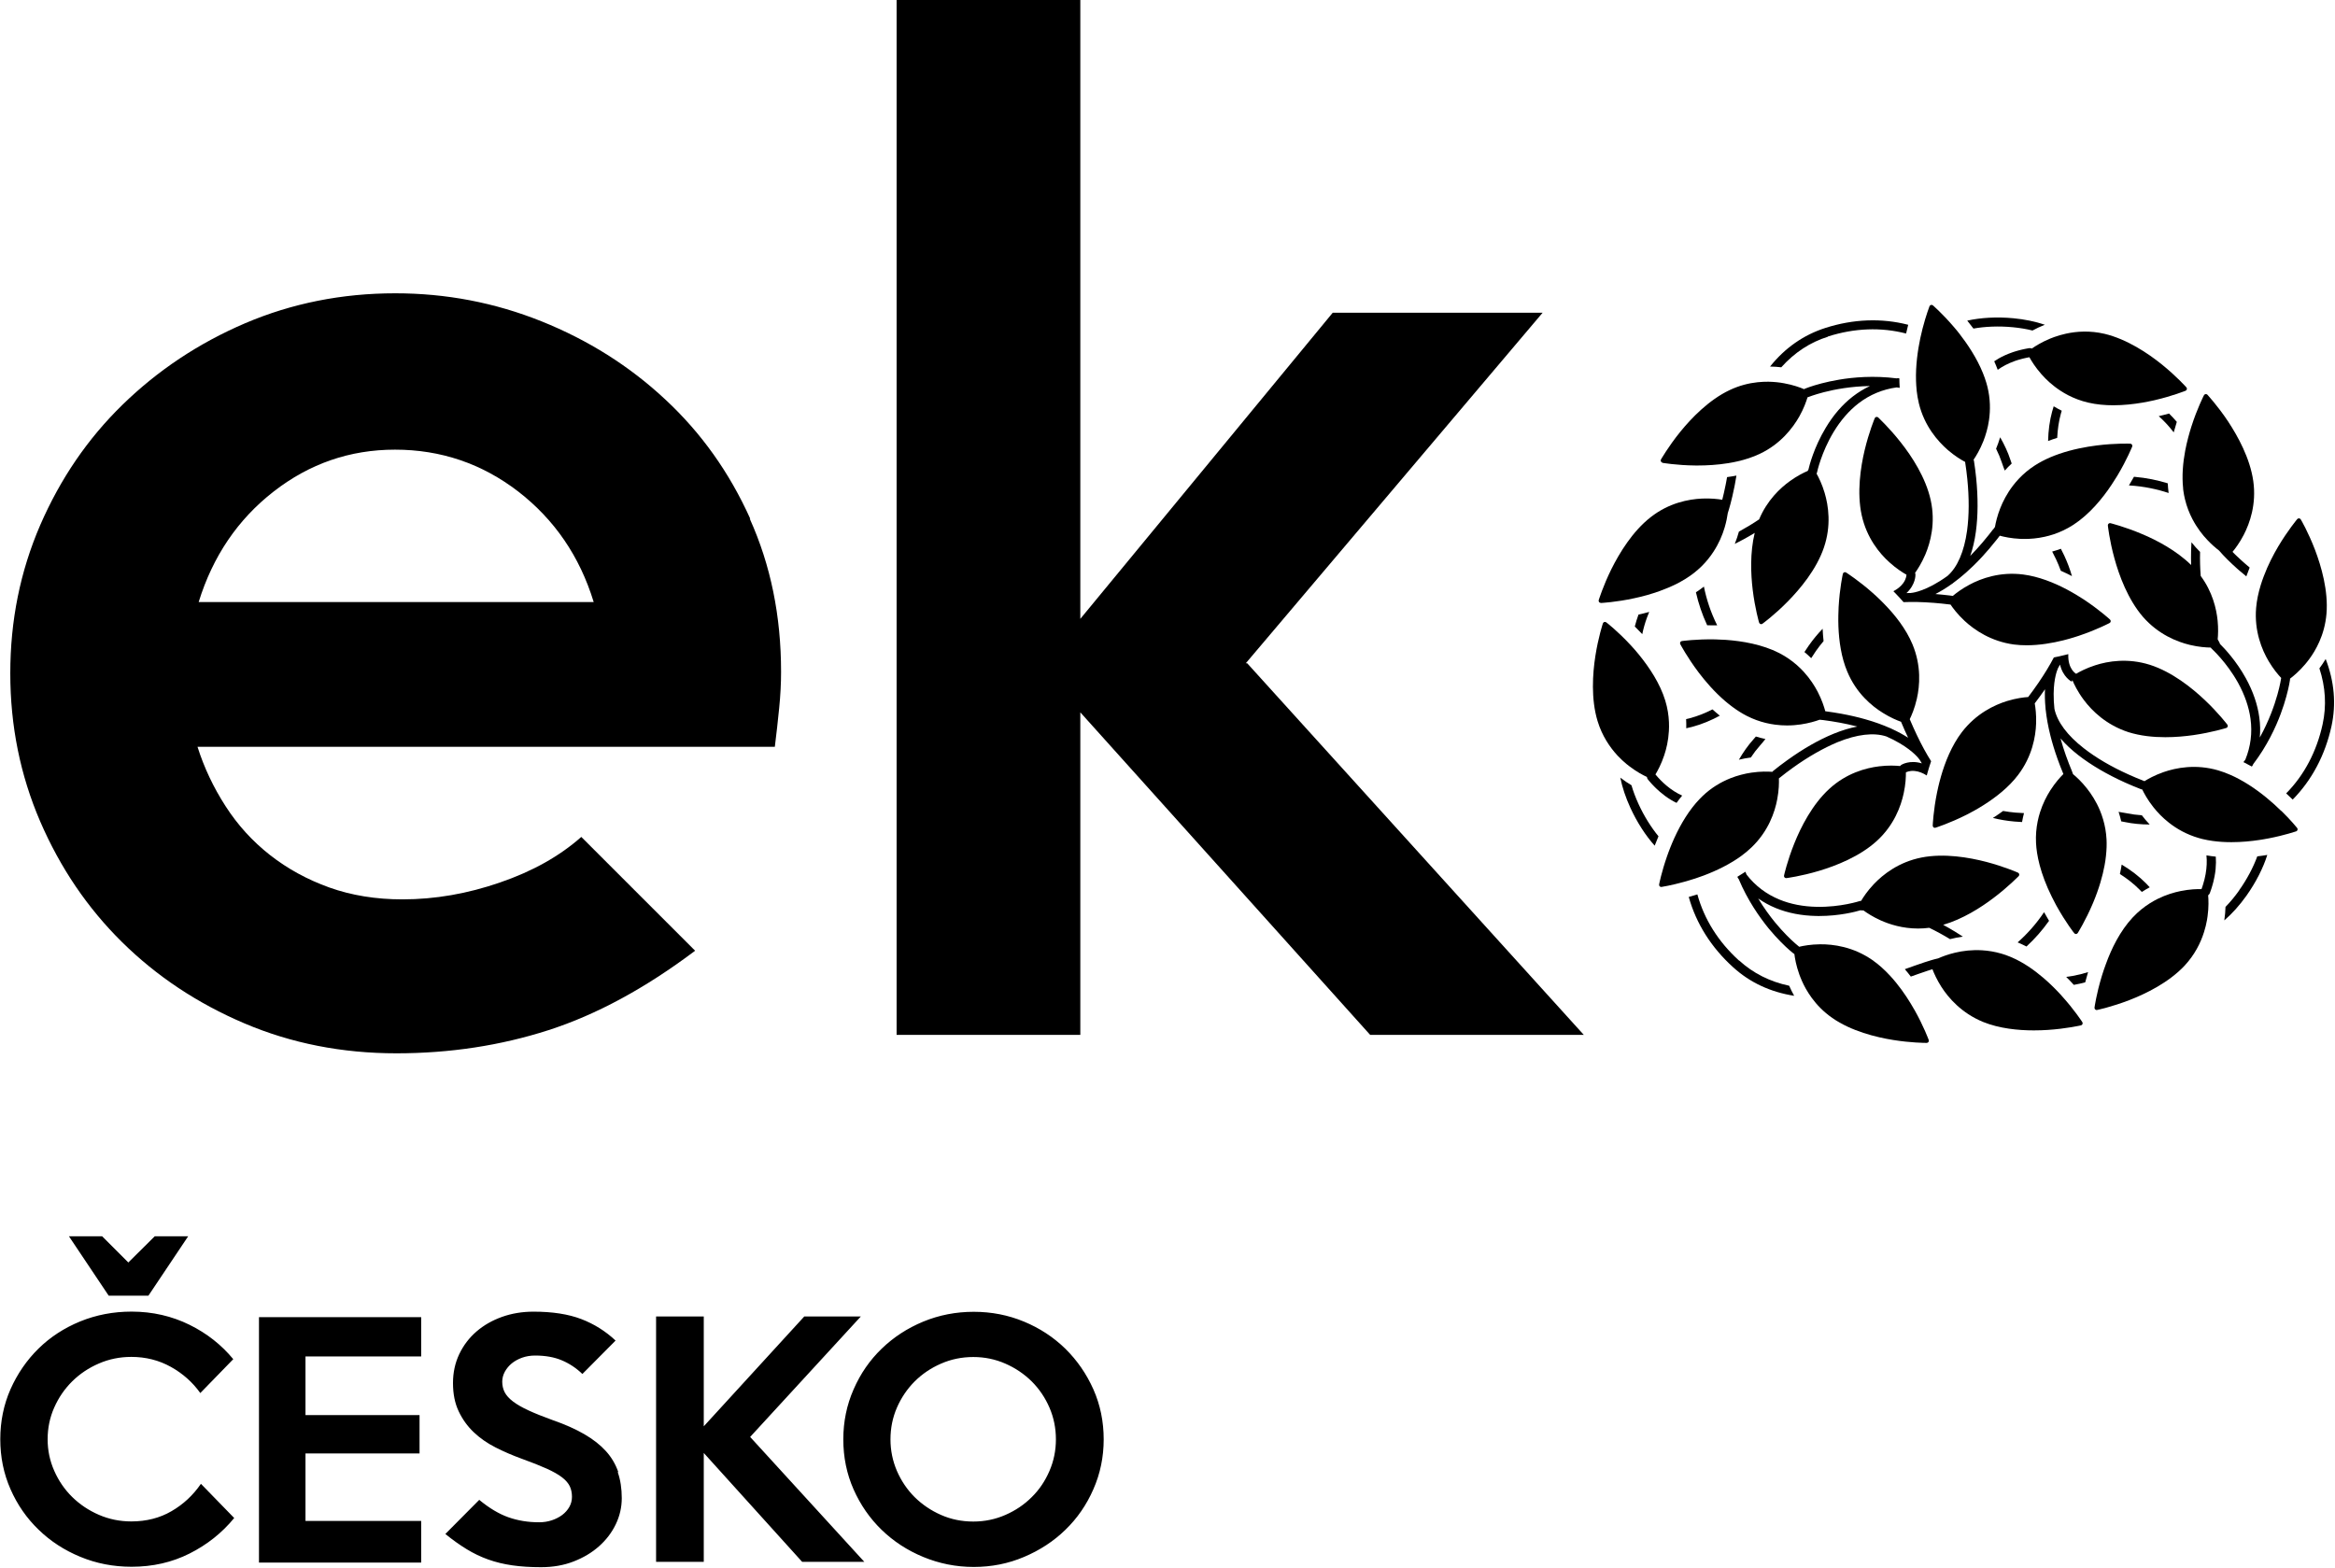 <svg width="999px" height="671px" version="1.1" viewBox="0 0 999 671" xmlns="http://www.w3.org/2000/svg"><path d="m66.2 529-11.3 11.2-11.2-11.2h-14.2l17 25.4h17l17-25.4h-14.2zm19.7 106c-3.33 4.82-7.49 8.7-12.5 11.6-5 2.93-10.8 4.4-17.2 4.4-4.91 0-9.53-.94-13.9-2.83-4.34-1.88-8.13-4.42-11.4-7.62-3.25-3.2-5.81-6.93-7.69-11.2-1.89-4.26-2.83-8.75-2.83-13.5 0-4.83.94-9.36 2.83-13.6 1.88-4.25 4.44-7.97 7.69-11.2 3.24-3.19 7.03-5.74 11.4-7.62 4.35-1.89 8.97-2.83 13.9-2.83 6.14 0 11.8 1.43 16.9 4.27 5.13 2.85 9.31 6.6 12.6 11.2l14.1-14.5c-5-6.05-11.2-11-18.7-14.7s-15.8-5.65-24.8-5.65c-7.81 0-15.1 1.4-22 4.2-6.84 2.81-12.8 6.69-17.8 11.6-5.06 4.96-9.06 10.8-12 17.4-2.92 6.62-4.38 13.8-4.38 21.4 0 7.62 1.46 14.8 4.38 21.4 2.91 6.62 6.91 12.4 12 17.3 5.06 4.92 11 8.79 17.8 11.6 6.83 2.85 14.2 4.28 22 4.28 9.03 0 17.3-1.89 24.8-5.66s13.9-8.85 19.1-15.2l-14.2-14.6zm94.3 15.8h-49.5v-28.9h48.8v-16.4h-48.8v-25.1h49.5v-16.8h-69.4v105h69.4v-17.8zm84.3-21c-1.14-3.29-2.89-6.25-5.26-8.88-2.37-2.62-5.44-5.04-9.21-7.23s-8.29-4.21-13.6-6.05c-4.12-1.49-7.56-2.87-10.3-4.14s-4.98-2.54-6.64-3.82c-1.67-1.27-2.85-2.58-3.56-3.94-.7-1.36-1.05-2.87-1.05-4.54 0-1.49.38-2.91 1.12-4.28.75-1.35 1.73-2.54 2.96-3.55 1.23-1 2.7-1.81 4.41-2.43 1.7-.61 3.57-.92 5.59-.92 4.38 0 8.19.68 11.4 2.04 3.24 1.36 6.18 3.31 8.81 5.85l14.2-14.3c-4.3-4.04-9.21-7.11-14.7-9.21-5.52-2.1-12.3-3.16-20.4-3.16-4.82 0-9.32.75-13.5 2.24-4.17 1.49-7.8 3.57-10.9 6.24-3.11 2.68-5.57 5.9-7.37 9.67-1.79 3.78-2.69 7.89-2.69 12.4 0 4.65.81 8.68 2.44 12.1 1.62 3.42 3.76 6.4 6.44 8.94 2.67 2.54 5.79 4.71 9.34 6.51s7.25 3.4 11.1 4.8c4.38 1.58 7.98 3.01 10.8 4.28 2.8 1.27 4.99 2.52 6.57 3.74 1.58 1.23 2.67 2.5 3.29 3.82.61 1.31.92 2.8.92 4.47 0 1.58-.37 3.02-1.12 4.34-.74 1.31-1.76 2.46-3.02 3.42-1.28.96-2.77 1.73-4.47 2.3-1.72.57-3.54.85-5.46.85-4.74 0-9.12-.72-13.2-2.17-4.04-1.44-8.16-3.92-12.4-7.42l-14.5 14.6c3.16 2.55 6.2 4.72 9.14 6.51 2.94 1.8 6.01 3.27 9.21 4.41s6.62 1.97 10.3 2.5 7.74.79 12.3.79c5.08 0 9.73-.81 13.9-2.44 4.21-1.62 7.84-3.79 10.9-6.51 3.06-2.71 5.45-5.85 7.16-9.4s2.57-7.3 2.57-11.2c0-4.11-.57-7.82-1.71-11.1zm56.3-14.8 47.5-51.7h-24.2l-43 47v-47h-20.4v105h20.4v-46.6l42.1 46.6h26.6l-48.9-53.5zm147-20.5c-2.94-6.61-6.94-12.4-12-17.4-5.08-4.95-11-8.83-17.7-11.6-6.74-2.8-13.9-4.2-21.5-4.2s-14.8 1.4-21.6 4.2c-6.79 2.81-12.7 6.67-17.8 11.6s-9.09 10.7-12 17.4c-2.93 6.66-4.4 13.8-4.4 21.4 0 7.62 1.47 14.8 4.4 21.4s6.94 12.4 12 17.3c5.08 4.92 11 8.79 17.8 11.6s14 4.28 21.6 4.28 14.8-1.43 21.5-4.28c6.75-2.85 12.7-6.72 17.7-11.6 5.08-4.91 9.08-10.7 12-17.4 2.93-6.66 4.4-13.8 4.4-21.3 0-7.63-1.47-14.8-4.4-21.4zm-18.8 34.9c-1.85 4.3-4.37 8.05-7.58 11.2-3.2 3.2-6.96 5.74-11.3 7.63-4.3 1.88-8.87 2.82-13.7 2.82-4.92 0-9.53-.94-13.8-2.82-4.3-1.89-8.05-4.43-11.3-7.63-3.2-3.2-5.73-6.95-7.58-11.2-1.84-4.29-2.76-8.81-2.76-13.5 0-4.83.92-9.36 2.76-13.6 1.85-4.25 4.38-7.97 7.58-11.2 3.21-3.19 6.96-5.74 11.3-7.62 4.31-1.89 8.92-2.83 13.8-2.83 4.83 0 9.4.94 13.7 2.83 4.31 1.88 8.07 4.43 11.3 7.62 3.21 3.21 5.73 6.93 7.58 11.2 1.84 4.26 2.76 8.79 2.76 13.6 0 4.73-.92 9.25-2.76 13.5z"/><path d="m321 222c-8.91-19.8-21-36.8-36.4-51.1-15.3-14.3-33-25.4-52.9-33.4-20-8.02-40.8-12-62.6-12-22.8 0-44.2 4.28-64.2 12.8-20 8.56-37.4 20.2-52.4 34.8-15 14.6-26.7 31.8-35.3 51.6-8.56 19.8-12.8 40.9-12.8 63.4 0 22.5 4.27 43.6 12.8 63.4 8.56 19.8 20.2 37 35 51.6 14.8 14.6 32.2 26.2 52.4 34.8 20.1 8.55 41.8 12.8 65 12.8 22.8 0 44.5-3.3 65-9.89 20.5-6.6 41.4-17.9 62.8-34l-48.7-48.7c-9.27 8.21-20.8 14.7-34.8 19.5-13.9 4.81-27.8 7.22-41.7 7.22-11.4 0-21.8-1.69-31.3-5.08-9.45-3.39-17.9-8.02-25.4-13.9-7.49-5.89-13.8-12.8-19-20.9-5.18-8.02-9.19-16.5-12-25.4h247c.71-5.69 1.33-11.2 1.86-16.6.54-5.35.81-10.5.81-15.5 0-23.9-4.46-45.7-13.4-65.5zm-236 35.6c6.05-19.6 16.8-35.4 32.1-47.3 15.3-11.9 32.6-17.9 51.9-17.9 19.6 0 37.2 5.98 52.7 17.9 15.5 12 26.3 27.7 32.3 47.3h-169zm448 26.2 127-150h-89.8l-108 131v-265h-78.6v443h78.6v-138l124 138h91.4l-144-159z"/><path d="m753 319c.78-.88 1.56-1.81 2.32-2.79-1.34-.28-2.71-.63-4.09-1.06-.36.44-.73.87-1.1 1.28-2.22 2.48-4.3 5.4-6.17 8.64 1.78-.44 3.5-.74 5.11-.95 1.24-1.87 2.56-3.59 3.93-5.12z"/><path d="m772 279c1.03.85 2 1.73 2.9 2.62.67-1.07 1.35-2.1 2.04-3.09 1.05-1.49 2.13-2.89 3.25-4.21-.19-1.78-.33-3.55-.4-5.28-2.13 2.2-4.12 4.61-5.99 7.28-.61.86-1.21 1.76-1.8 2.68z"/><path d="m782 144c11.4-3.64 22.8-4.06 33.5-1.29.29-1.31.6-2.57.9-3.74-11.4-2.94-23.5-2.49-35.5 1.37-9.24 2.97-17.2 8.49-23.6 16.5 1.67.02 3.27.14 4.79.32 5.62-6.27 12.3-10.7 20-13.1z"/><path d="m910 348c-1.16-.24-2.35-.44-3.59-.62.43 1.3.81 2.66 1.13 4.07.57.1 1.13.2 1.68.32 3.24.68 6.79 1.02 10.5 1.03-1.27-1.34-2.39-2.67-3.37-3.96-2.22-.14-4.36-.42-6.36-.84z"/><path d="m857 347c-1.44 1.06-2.9 2.06-4.37 2.99 2.96.74 6.03 1.26 9.27 1.54 1.05.1 2.12.17 3.21.21.23-1.31.51-2.59.83-3.82-1.27-.04-2.5-.11-3.7-.22-1.8-.16-3.54-.4-5.24-.7z"/><path d="m744 411c-8.83-8-14.9-17.7-17.8-28.3-1.28.4-2.52.77-3.69 1.09 3.14 11.3 9.59 21.6 19 30.1 7.18 6.52 15.9 10.6 26.1 12.2-.82-1.46-1.52-2.9-2.13-4.3-8.23-1.74-15.4-5.33-21.4-10.8z"/><path d="m854 192c1 2.01 1.83 4.01 2.48 5.97.36 1.1.78 2.23 1.24 3.38.91-1.03 1.9-2.03 2.96-3.01-.19-.53-.38-1.05-.55-1.58-1.03-3.16-2.53-6.42-4.39-9.66-.52 1.76-1.11 3.4-1.74 4.9z"/><path d="m878 236c.61 1.13 1.17 2.25 1.68 3.35.76 1.63 1.42 3.25 2.01 4.87 1.63.72 3.23 1.49 4.77 2.29-.84-2.93-1.93-5.84-3.29-8.77-.45-.97-.94-1.95-1.45-2.93-1.25.46-2.49.86-3.72 1.19z"/><path d="m995 282c-.86 1.43-1.76 2.76-2.67 3.98 2.62 8.01 3.09 16 1.38 23.9-2.52 11.6-7.87 21.8-15.6 29.6 1 .91 1.93 1.8 2.79 2.65 8.23-8.36 13.9-19.1 16.6-31.4 2.06-9.49 1.22-19.1-2.47-28.7z"/><path d="m944 366c.26 2.54.14 5.19-.35 7.95h.01c-.27 1.49-.64 3.02-1.13 4.57-.01.04-.02.07-.04.11-.06.19-.11.37-.18.57-.02.06-.04.13-.06.2-.06.16-.12.34-.18.5-.02.07-.04.14-.07.21l-.12.33c-1.86-.04-5.05.04-8.92.83-2.8.57-6.23 1.57-9.81 3.34-1.11.56-2.24 1.18-3.36 1.89-2.49 1.57-4.99 3.56-7.33 6.06-5.42 5.8-9.13 13.4-11.5 20-.6 1.6-1.12 3.14-1.56 4.56-.06.21-.13.42-.19.62-2.28 7.48-3.09 13.3-3.1 13.4-.04.29.07.59.29.79.17.16.39.25.62.25.06 0 .13-.01.19-.02.05-.01 6.16-1.28 13.8-4.22 7.04-2.72 16.8-7.48 23.6-14.7 4.38-4.7 6.91-9.81 8.35-14.4.58-1.8.98-3.52 1.26-5.09.11-.61.2-1.2.27-1.75.53-3.89.4-7.06.24-8.92.08-.06.15-.11.22-.19.22-.19.39-.44.5-.73.09-.26.18-.51.27-.77.03-.08.06-.16.09-.24.06-.18.12-.35.18-.53l.27-.81c.02-.08.04-.14.06-.22.08-.26.16-.52.23-.77v-.01c.08-.25.15-.51.22-.77.01-.04.02-.08.03-.11.06-.25.13-.49.19-.74 0-.01 0-.02.01-.03.17-.71.33-1.41.46-2.11.2-1.08.37-2.16.47-3.22v-.16c.17-1.74.19-3.45.07-5.12-1.3-.13-2.61-.3-3.91-.53z"/><path d="m930 185c.42-1.56.86-3.06 1.32-4.49-1.07-1.25-2.17-2.44-3.32-3.57-1.36.38-2.84.77-4.41 1.13 1.74 1.56 3.4 3.27 4.95 5.12.5.59.98 1.19 1.46 1.81z"/><path d="m861 140c3.04.29 5.92.76 8.58 1.42 1.52-.83 3.29-1.68 5.28-2.47-4.04-1.37-8.66-2.33-13.5-2.78-7.07-.67-14-.25-19.7 1.02.87 1.08 1.76 2.21 2.65 3.4 4.91-.88 10.8-1.14 16.6-.59z"/><path d="m701 263c-.61 1.67-1.13 3.37-1.57 5.07 1.02 1 2.1 2.1 3.2 3.28.47-2.35 1.14-4.7 1.99-7.04.29-.82.62-1.65.97-2.47-1.57.43-3.1.81-4.59 1.13v.03z"/><path d="m698 336c-1.46-.87-3.08-1.95-4.77-3.25.83 4.14 2.31 8.56 4.31 12.9 2.88 6.28 6.61 12 10.4 16.2.49-1.3 1.03-2.64 1.62-4.01-3.11-3.77-6.17-8.63-8.53-13.8-1.26-2.75-2.28-5.45-3.04-8.07z"/><path d="m884 418c1.16 1.15 2.24 2.29 3.26 3.41l.15-.03c1.61-.28 3.18-.63 4.72-1.05.35-1.37.76-2.84 1.23-4.38-2.13.69-4.34 1.24-6.62 1.64-.9.16-1.81.3-2.74.41z"/><path d="m958 381c-1.87 2.63-3.84 5-5.85 7.06-.05 1.73-.2 3.66-.51 5.76 3.33-2.86 6.58-6.49 9.5-10.6 4.06-5.73 7.17-11.9 8.89-17.4-1.37.22-2.8.44-4.28.61-1.7 4.65-4.41 9.82-7.75 14.5z"/><path d="m907 374c3.19 2.02 6 4.25 8.4 6.68.33.32.65.64.95.97 1.13-.73 2.26-1.39 3.39-1.99-.52-.57-1.05-1.14-1.61-1.7-2.93-2.95-6.4-5.63-10.4-8.01-.21 1.37-.47 2.72-.76 4.05z"/><path d="m878 176c-1.07 3.93-1.65 8.16-1.75 12.7 1.3-.5 2.6-.94 3.9-1.35.17-3.66.69-7.11 1.56-10.3.12-.44.24-.88.38-1.31-1.2-.59-2.35-1.22-3.44-1.89-.23.72-.45 1.45-.65 2.2z"/><path d="m724 311c3.9-1.03 7.82-2.62 11.8-4.77-1.08-.87-2.12-1.77-3.14-2.69-3.21 1.65-6.42 2.91-9.6 3.75-.56.15-1.12.28-1.68.41.08 1.33.09 2.64.06 3.91.86-.17 1.74-.37 2.61-.61z"/><path d="m729 251c-.03.02-.07.05-.1.07-1.07.84-2.17 1.62-3.32 2.36.54 2.39 1.21 4.78 2.01 7.13.73 2.16 1.65 4.52 2.8 6.99 1.35-.02 2.78-.01 4.29.03-1.47-2.93-2.59-5.74-3.45-8.26-.98-2.9-1.71-5.69-2.23-8.32z"/><path d="m867 405c1.79-1.65 3.51-3.42 5.14-5.26 1.46-1.67 2.99-3.59 4.52-5.73-.7-1.16-1.41-2.39-2.13-3.7-1.76 2.64-3.58 4.94-5.29 6.89-1.99 2.27-4.02 4.28-6.02 6.04 1.28.53 2.54 1.12 3.78 1.76z"/><path d="m913 204c-.66 1.17-1.38 2.41-2.16 3.7 3.34.19 6.4.63 9.06 1.16 2.84.56 5.49 1.28 7.92 2.09-.18-1.38-.3-2.76-.37-4.14-2.22-.69-4.5-1.27-6.8-1.73s-4.86-.84-7.65-1.08z"/><path d="m711 198c.06.01 6.2 1.1 14.4 1.18h.92c3.82 0 8.37-.23 13.1-1 1.31-.21 2.64-.46 3.96-.77 3.22-.73 6.42-1.76 9.42-3.17 9.01-4.23 14.2-11.1 17-16 1.93-3.44 3-6.46 3.52-8.24.1-.02.19-.05.27-.08.08-.02 2.57-1.03 6.75-2.11 4.73-1.21 11.6-2.51 19.7-2.63-2.57 1.19-5.01 2.68-7.32 4.46-4.43 3.43-8.34 7.93-11.6 13.4-5.03 8.34-7.02 16.2-7.41 17.9-.11.2-.22.39-.34.58-1.73.74-4.49 2.11-7.55 4.31-4.25 3.05-9.81 8.3-13.2 16.4-2.67 1.81-5.5 3.52-8.5 5.16-.05.03-.1.05-.15.08-.45 1.66-1.04 3.43-1.77 5.26 1.27-.64 2.52-1.29 3.76-1.96 1.64-.89 3.23-1.81 4.77-2.76-2.07 8.49-1.66 17.7-.87 24.3.98 8.07 2.74 14.1 2.75 14.1.09.29.31.51.58.61.1.03.2.05.3.05.19 0 .38-.06.54-.18.05-.03 5.1-3.69 10.8-9.49 5.29-5.37 12.3-13.7 15.5-23.1 3.22-9.43 1.95-17.9.32-23.4-1.12-3.78-2.56-6.64-3.46-8.25 0-.02.01-.03.02-.04.01-.04.03-.07.05-.11.01-.02.02-.04.03-.07l.03-.09c.02-.03.03-.06.04-.08 0-.03.01-.06.02-.08 0-.04.01-.07.02-.1.01-.01.01-.01.01-.02.01-.08 1.81-8.49 7.06-17.2 3.04-5.03 6.63-9.16 10.7-12.3 4.8-3.69 10.3-5.97 16.3-6.8.43.06.86.12 1.3.19-.01-.13-.02-.27-.03-.4-.07-1.18-.12-2.34-.12-3.51 0-.04-.01-.08-.01-.13-.24-.08-.5-.11-.77-.07-.14.01-.27.03-.4.05-9.73-1.24-18.5-.48-24.6.56-2.87.48-5.39 1.04-7.5 1.59-4.33 1.13-6.9 2.18-7.06 2.24-.15.06-.29.14-.41.24-1.71-.73-4.71-1.83-8.6-2.53-1.91-.36-4.17-.62-6.68-.66-1.46-.01-3.01.05-4.62.22-3.72.39-7.77 1.38-11.9 3.33-8.95 4.21-16.5 12.1-21.2 17.9-5.13 6.33-8.21 11.8-8.24 11.8-.15.26-.16.57-.04.84.13.27.38.46.67.51z"/><path d="m819 432c-1.94-3.44-4.55-7.56-7.76-11.5-.87-1.07-1.78-2.12-2.73-3.14-2.25-2.42-4.74-4.69-7.46-6.58-8.17-5.68-16.7-6.8-22.4-6.73-3.95.04-7.1.63-8.9 1.06-.06-.07-.13-.13-.21-.19-.03-.02-2.17-1.69-5.21-4.79-1.45-1.48-3.1-3.28-4.84-5.39-2.23-2.71-4.8-6.19-7.27-10.3 2.32 1.63 4.83 3.01 7.53 4.12 5.18 2.12 11 3.26 17.4 3.38.38.01.77.01 1.15.01 8.63 0 15.6-1.82 17.7-2.46.14.04.29.06.44.06.27 0 .54 0 .81.01 1.54 1.12 4.01 2.74 7.28 4.22 3.88 1.75 9.44 3.53 16.1 3.53 1.54 0 3.13-.1 4.77-.31 2.95 1.42 5.92 3.04 8.9 4.85 1.68-.43 3.51-.81 5.48-1.08-1.1-.72-2.2-1.43-3.31-2.1-1.7-1.04-3.4-2.02-5.1-2.94 8.37-2.45 16.1-7.39 21.4-11.4 6.51-4.89 10.8-9.4 10.9-9.45.2-.21.29-.51.23-.8-.06-.3-.25-.54-.52-.67-.06-.02-5.75-2.56-13.6-4.62-7.3-1.9-18-3.77-27.7-1.86-9.77 1.93-16.5 7.28-20.4 11.4-2.72 2.87-4.48 5.54-5.42 7.14-.21-.01-.41.02-.62.09-.08.03-8.16 2.66-18.3 2.47-5.89-.11-11.3-1.16-16-3.1-5.62-2.3-10.4-5.91-14.1-10.7-.16-.41-.33-.81-.49-1.22-.11.07-.22.15-.34.22-.97.65-1.96 1.27-2.97 1.86-.04.02-.08.05-.11.07.06.25.16.49.33.71.07.1.15.2.23.3 3.8 9.06 8.83 16.2 12.8 21.1 1.86 2.25 3.61 4.15 5.14 5.7 3.14 3.19 5.33 4.89 5.46 4.99s.27.18.41.25c.22 1.84.77 4.99 2.1 8.71.66 1.83 1.56 3.92 2.78 6.11.72 1.27 1.55 2.58 2.5 3.89 2.2 3.02 5.08 6.04 8.85 8.66 8.11 5.65 18.7 8.25 26.1 9.43 7.49 1.2 13.4 1.24 14.2 1.24h.1c.3-.01.58-.15.75-.4.16-.24.21-.55.11-.83-.02-.06-2.16-5.91-6.16-13z"/><path d="m976 290c-.03.09-.05.18-.06.28-.01.07-.39 2.73-1.56 6.89-1.31 4.7-3.63 11.3-7.55 18.4.25-2.83.19-5.69-.21-8.57-.74-5.55-2.69-11.2-5.77-16.8-4.11-7.45-9.09-12.7-11.1-14.7-.04-.22-.11-.44-.22-.63-.25-.43-.49-.87-.72-1.31.18-1.9.3-4.69-.03-8.01-.51-5.07-2.2-12.3-7.23-19.1-.27-3.32-.36-6.76-.28-10.3-1.21-1.2-2.46-2.58-3.69-4.12-.07 1.23-.12 2.44-.15 3.66-.05 2.05-.05 4.07.01 6.06-6.35-6.22-14.7-10.6-20.9-13.2-7.5-3.2-13.6-4.67-13.6-4.69-.28-.07-.59.01-.81.21-.22.19-.34.48-.31.78.01.06.65 6.26 2.82 14.1 1.99 7.27 5.74 17.5 12.2 25 6.56 7.5 14.6 10.7 20.1 12 3.84.92 7.04 1.11 8.89 1.13.1.18.23.34.39.48.06.06 6.39 5.74 11.3 14.6 2.86 5.17 4.65 10.4 5.33 15.4.82 6.02.07 11.9-2.22 17.5-.27.34-.54.69-.82 1.04.13.06.24.12.37.18 1.05.52 2.08 1.07 3.09 1.64.04.02.08.05.12.07.18-.17.34-.39.45-.64.05-.12.11-.24.15-.36 5.95-7.82 9.65-15.8 11.8-21.6 1.01-2.72 1.79-5.2 2.36-7.3 1.19-4.31 1.58-7.05 1.6-7.22.02-.16.02-.32 0-.47 1.48-1.12 3.94-3.17 6.49-6.18 1.26-1.49 2.63-3.31 3.91-5.47.74-1.25 1.46-2.63 2.12-4.11 1.52-3.42 2.69-7.42 3.08-12 .83-9.86-2.22-20.3-4.91-27.4-2.91-7.6-6.07-13-6.1-13-.15-.26-.41-.42-.71-.45s-.59.1-.78.32c-.04.05-4.05 4.83-8.19 11.8-2.03 3.45-4.33 7.83-6.15 12.7-.47 1.23-.91 2.5-1.3 3.78-.97 3.15-1.68 6.43-1.96 9.73-.83 9.92 2.46 17.9 5.37 22.8 2.02 3.41 4.1 5.84 5.38 7.18z"/><path d="m725 376c4.81-1.57 10.9-3.99 16.6-7.49 1.14-.7 2.26-1.45 3.35-2.24 1.55-1.14 3.05-2.36 4.42-3.69 7.19-6.9 9.96-15 11-20.6.74-3.88.78-7.08.71-8.93.06-.04.11-.08.17-.12 1.91-1.54 3.81-2.99 5.72-4.36 6.6-4.75 13.2-8.49 19.2-11 8.31-3.38 15.5-4.23 20.9-2.45 1.98.87 3.91 1.84 5.74 2.93 6.01 3.55 8.18 6.63 8.23 6.7.07.12.16.21.25.31.32.54.64 1.07.95 1.58-5.17-1.58-8.58.52-8.81.65-.2.14-.38.31-.51.49-1.85-.19-5.04-.36-8.96.12-5.68.69-14 2.92-21.3 9.63-7.3 6.67-12.2 16.4-15 23.4-3.03 7.56-4.37 13.6-4.38 13.7-.07.29.01.59.22.81.17.19.42.3.67.3.04 0 .08 0 .11-.01.06 0 6.25-.79 14-3.11 7.23-2.16 17.4-6.13 24.7-12.8 7.36-6.71 10.3-14.8 11.5-20.4.84-3.86.96-7.06.94-8.92.01 0 .03-.01.04-.02s1.39-.81 3.7-.59c1.82.17 3.58.9 5.18 1.93.12-.46.25-.91.38-1.37.23-.81.48-1.63.74-2.46.24-.76.49-1.51.75-2.27-2.05-3.24-4.1-6.99-6.1-11.2-1.03-2.15-2.05-4.43-3.05-6.79.8-1.62 2.12-4.68 3.04-8.72 1.27-5.58 1.97-14.1-1.86-23.3-2.79-6.7-7.58-12.7-12.2-17.4l-.01-.01c-1.11-1.15-2.21-2.21-3.27-3.19l-.03-.03c-.51-.48-1.01-.93-1.5-1.36-6.08-5.4-11.4-8.73-11.4-8.76-.26-.15-.57-.18-.84-.07-.28.12-.48.36-.54.65-.02.06-1.37 6.14-1.82 14.3-.06 1.13-.1 2.34-.12 3.61-.03 1.47-.02 3.02.04 4.63.24 6.19 1.21 13.2 3.79 19.3 3.83 9.19 10.4 14.7 15.3 17.7 3.12 1.95 5.91 3.12 7.7 3.76 1.03 2.46 2.04 4.73 3.03 6.83-1.92-1.24-4.27-2.55-7.09-3.84-.13-.09-.27-.16-.42-.22-.1-.03-.2-.07-.3-.1-2.99-1.32-6.48-2.61-10.6-3.77-3.02-.86-6.37-1.64-10.1-2.33-2.19-.39-4.5-.76-6.93-1.08-.48-1.8-1.44-4.84-3.25-8.33-1.33-2.55-3.27-5.59-5.99-8.57-.87-.94-1.82-1.89-2.86-2.8-2.16-1.9-4.7-3.7-7.66-5.22-7.22-3.68-15.8-5.12-22.8-5.62-1.55-.1-3.03-.17-4.4-.2-.1 0-.2 0-.3-.01-7.99-.15-14 .71-14.1.72-.3.04-.55.23-.69.49-.13.27-.13.58.01.84.03.05 2.93 5.57 7.85 12.1 2.84 3.76 6.76 8.33 11.4 12.3 1.02.87 2.08 1.71 3.17 2.51 1.91 1.41 3.93 2.7 6.04 3.78 2.76 1.41 5.49 2.37 8.11 3.01 1.38.33 2.74.58 4.05.75 1.77.23 3.46.33 5.05.33 2.19 0 4.19-.18 5.91-.44 3.46-.51 6.24-1.35 8.04-2.01.79.08 1.45.14 1.58.16 2.18.28 4.58.65 7.1 1.11 2.39.45 4.9.99 7.45 1.65-3.16.59-6.53 1.61-10.1 3.06-6.35 2.59-13.2 6.5-20.1 11.5-1.94 1.39-3.87 2.87-5.8 4.42-.15.12-.27.25-.37.4-1.85-.14-5.05-.23-8.96.35-1.34.19-2.82.48-4.39.9-1.48.38-3.05.88-4.66 1.53-3.93 1.58-8.14 4-12 7.74-.41.39-.81.8-1.19 1.21-1.04 1.08-2.01 2.22-2.93 3.4-4.31 5.54-7.44 12-9.54 17.3-.26.65-.5 1.29-.73 1.9-.23.63-.45 1.24-.66 1.84-2.36 6.76-3.36 11.9-3.37 12-.06.29.03.59.23.81.18.17.42.28.67.28.04 0 .09-.01.13-.01.05-.01 4.11-.63 9.76-2.21 1.18-.32 2.43-.7 3.72-1.11.17-.05.33-.1.49-.16z"/><path d="m820 167c.21 1.91.53 3.81.98 5.67 2.39 9.67 8.04 16.1 12.4 19.9 2.99 2.57 5.73 4.22 7.38 5.08 0 .07.01.14.02.21.37 2.41.68 4.79.91 7.13.81 8.1.78 15.6-.11 22.1-1.23 8.89-4.1 15.6-8.32 19.3-.02.01-.03.02-.04.03-.07.05-.13.1-.19.14-8.75 6.3-14.5 7.06-15.1 7.11h-.02-.02l-.18.03h-.01c-.02 0-.04.01-.07.01-.04.01-.09.02-.14.03-.62 0-1.23.01-1.83.03 3.96-3.69 3.85-7.69 3.84-7.95-.01-.25-.07-.48-.16-.69 1.08-1.51 2.82-4.19 4.37-7.82 2.24-5.26 4.46-13.6 2.32-23.3-2.12-9.66-8.12-18.8-12.8-24.7-5.03-6.41-9.64-10.6-9.68-10.7-.22-.2-.52-.27-.81-.21s-.54.26-.65.54c-.02.05-2.44 5.8-4.33 13.7-1.74 7.34-3.38 18.1-1.26 27.8 2.14 9.73 7.64 16.4 11.9 20.2 2.93 2.65 5.63 4.36 7.25 5.26v.06c0 .01.01 1.6-1.34 3.5-1.06 1.49-2.57 2.63-4.25 3.52.32.33.66.67.99 1.01.59.61 1.18 1.23 1.76 1.87.54.58 1.07 1.18 1.59 1.79 3.83-.16 8.1-.07 12.7.29v-.01c2.39.19 4.86.44 7.41.76 1.01 1.5 2.99 4.17 6.03 6.99 4.2 3.89 11.3 8.78 21.1 10.1 1.8.23 3.61.33 5.43.33 5.48 0 11-.94 15.8-2.14 0 0 .01-.01.02-.01 1.55-.39 3.02-.81 4.39-1.23.02-.01.03-.01.05-.02.66-.2 1.31-.41 1.92-.61 7.72-2.57 13.2-5.48 13.3-5.51.27-.14.45-.4.48-.69.04-.3-.07-.59-.29-.79-.04-.05-4.63-4.26-11.4-8.71-.95-.62-1.97-1.26-3.06-1.91-1.27-.76-2.63-1.53-4.06-2.29-5.47-2.89-12-5.51-18.6-6.37-9.87-1.28-18 1.66-23 4.35-3.26 1.73-5.67 3.57-7.12 4.79v.01c-.34-.05-.68-.1-1.02-.13-.05-.02-.1-.02-.16-.03-2.14-.25-4.22-.47-6.25-.63h-.02l.01-.01c2.03-1.04 4.32-2.41 6.84-4.19.02-.02.03-.02.04-.03.14-.07.28-.15.4-.25l.24-.21c.03-.02.05-.04.07-.06 1.73-1.26 3.55-2.72 5.46-4.41 1-.89 2.01-1.82 3.01-2.8h.01c.71-.68 1.43-1.41 2.16-2.16.01-.02.02-.03.03-.04.22-.22.44-.45.67-.69l.04-.04c.02-.02.03-.04.05-.06.31-.32.62-.65.93-.99.03-.04.07-.07.1-.11 1-1.09 2.03-2.24 3.06-3.45v-.01c1.17-1.37 2.33-2.79 3.48-4.25.01-.02.02-.03.03-.05.3-.38.6-.77.89-1.16h.01c1.79.49 4.9 1.18 8.83 1.36.57.02 1.17.03 1.79.03 2.51 0 5.45-.23 8.59-.93 1.26-.28 2.55-.63 3.87-1.07 2.74-.92 5.57-2.22 8.38-4.04 6.88-4.46 12.5-11.3 16.4-17.2.81-1.21 1.55-2.38 2.22-3.48.1-.17.2-.33.3-.49 4.04-6.74 6.25-12.3 6.27-12.3.11-.28.09-.59-.08-.84-.16-.25-.43-.4-.73-.42-.06 0-6.29-.25-14.4.77-4.58.58-10.4 1.65-16.1 3.63-1.26.44-2.51.91-3.75 1.44-2.3.99-4.54 2.15-6.64 3.51-2.6 1.68-4.81 3.57-6.68 5.53-.98 1.03-1.87 2.08-2.67 3.13-2.57 3.37-4.26 6.74-5.37 9.52-1.32 3.34-1.97 6.23-2.3 8.11-.25.37-.51.77-.59.83-.12.1-.23.2-.32.33l-.01.01c-.3.4-.61.79-.91 1.18-.07.08-.13.17-.2.25-.23.3-.46.59-.7.89-.9 1.12-1.79 2.21-2.69 3.26-1.58 1.85-3.3 3.75-5.15 5.62 1.07-3.03 1.87-6.45 2.4-10.3.93-6.79.97-14.7.12-23.1-.24-2.37-.55-4.78-.93-7.23-.03-.18-.08-.36-.16-.52 1.05-1.53 2.72-4.26 4.18-7.93.49-1.24.97-2.65 1.4-4.21.41-1.47.76-3.08 1.01-4.8.61-4.21.61-9.07-.68-14.3-.14-.55-.29-1.1-.45-1.64-.42-1.43-.92-2.85-1.49-4.24-2.65-6.54-6.7-12.5-10.2-17-.42-.52-.83-1.03-1.22-1.51-.45-.53-.89-1.05-1.32-1.55-4.64-5.39-8.59-8.81-8.63-8.85-.23-.19-.53-.27-.82-.2s-.52.28-.64.56c-.01.05-1.51 3.87-2.97 9.55-.3 1.19-.6 2.45-.89 3.78-.04.17-.08.33-.11.5-1.04 4.95-2 11.5-1.8 18.1.04 1.34.13 2.68.27 4.03z"/><path d="m976 347c-.87-.86-1.81-1.75-2.82-2.67-.13-.11-.26-.22-.38-.34-3.77-3.38-8.92-7.46-14.8-10.6-1.18-.64-2.39-1.24-3.63-1.78-1.76-.78-3.56-1.46-5.4-1.99-9.56-2.78-18-1.11-23.4.78-3.72 1.31-6.52 2.87-8.09 3.86-.06-.04-.12-.06-.19-.09-2.28-.88-4.49-1.81-6.63-2.78-7.42-3.34-13.9-7.14-19.1-11.2-7.09-5.51-11.4-11.3-12.6-16.9-.23-2.16-.35-4.32-.33-6.44.07-6.97 1.65-10.4 1.7-10.5.05-.12.1-.25.13-.38.32-.54.61-1.08.9-1.6 1.21 5.27 4.74 7.18 4.97 7.3l.33-.62c.59 1.46 2.11 4.77 4.93 8.52 3.43 4.57 9.51 10.6 19 13.7 5.1 1.61 10.6 2.17 15.8 2.17 4.4 0 8.55-.4 12-.89 8.06-1.16 14-3.04 14.1-3.06.29-.09.51-.31.6-.6.09-.28.03-.59-.14-.82-.04-.05-3.81-5.02-9.73-10.6-5.48-5.18-14-12-23.4-15-9.5-3.01-18-1.56-23.4.19-3.82 1.23-6.69 2.75-8.26 3.7l.03-.08.03.01c-.19-.1-3.59-2.1-3.32-8.4-.44.11-.89.23-1.34.34-.83.22-1.67.41-2.52.6-.77.17-1.54.33-2.32.48-1.78 3.41-4.01 7.07-6.63 10.9-1.35 1.97-2.81 3.99-4.36 6.04-1.79.11-5.1.5-9.07 1.72-5.45 1.69-13.2 5.36-19.3 13.3-4.4 5.76-7.22 12.9-9.01 19.2v.02c-.44 1.53-.82 3.02-1.14 4.42v.04c-.17.69-.31 1.37-.45 2.02-1.63 7.97-1.87 14.2-1.87 14.3-.01.29.13.58.36.76.16.12.36.18.56.18.09 0 .18-.01.26-.04.06-.02 6.02-1.88 13.3-5.56 1.02-.52 2.1-1.09 3.22-1.71 1.29-.72 2.63-1.51 4-2.38 5.22-3.29 10.8-7.61 14.8-12.9 6.04-7.92 7.54-16.4 7.73-22.1.12-3.69-.26-6.69-.59-8.56 1.61-2.11 3.07-4.13 4.39-6.04-.11 2.29-.07 4.98.23 8.07-.02.15-.01.31.02.46.01.11.03.22.06.32.35 3.24.98 6.91 2.01 11 .77 3.05 1.76 6.34 3.02 9.88.74 2.09 1.58 4.27 2.53 6.54-1.32 1.31-3.47 3.67-5.59 6.98-1.54 2.42-3.21 5.6-4.42 9.43-.39 1.22-.72 2.52-1 3.88-.57 2.83-.87 5.94-.69 9.28.25 4.92 1.67 12.7 6.76 23 .55 1.12 1.14 2.27 1.78 3.44.13.24.26.47.39.7 3.77 6.76 7.38 11.4 7.42 11.4.17.22.44.35.72.35h.04c.3-.02.57-.17.73-.43.03-.05 3.36-5.32 6.52-12.8 2.61-6.21 4.12-11.6 4.95-16.1.27-1.41.46-2.74.59-3.98.32-2.84.36-5.22.26-7.14-.16-3.11-.69-5.97-1.46-8.57-.4-1.36-.86-2.66-1.37-3.88-1.63-3.9-3.71-7.06-5.57-9.4-2.26-2.87-4.47-4.9-5.94-6.11-.23-.66-.42-1.19-.47-1.3-.85-2.03-1.73-4.28-2.59-6.71-.81-2.29-1.59-4.73-2.29-7.27 2.08 2.44 4.65 4.85 7.7 7.22 5.41 4.2 12.2 8.18 20 11.7 2.18.98 4.42 1.91 6.73 2.81.17.07.35.1.54.12.79 1.67 2.32 4.48 4.77 7.58.83 1.05 1.8 2.17 2.93 3.32 1.08 1.09 2.31 2.2 3.68 3.28 3.33 2.63 7.55 5.06 12.7 6.56.54.17 1.09.31 1.64.45 1.46.35 2.93.62 4.41.83 2.67.37 5.37.52 8 .52 4.38 0 8.57-.42 12.1-.96.55-.09 1.09-.17 1.61-.26.8-.13 1.57-.27 2.32-.42 6.82-1.32 11.6-2.98 11.7-2.99.28-.1.49-.33.57-.62.09-.28.02-.59-.16-.82-.03-.04-2.59-3.25-6.79-7.35z"/><path d="m685 258h.04c.06-.01 6.29-.3 14.2-2.03 1.66-.35 3.47-.79 5.37-1.32 1.78-.51 3.63-1.09 5.52-1.77 4.88-1.75 9.93-4.15 14.2-7.4.16-.12.31-.24.47-.36 1.13-.89 2.17-1.8 3.13-2.74 2.04-2 3.72-4.1 5.09-6.2 1.21-1.83 2.18-3.66 2.97-5.4.81-1.82 1.43-3.54 1.88-5.07.7-2.36 1.11-4.49 1.35-6.2.03-.07.05-.15.08-.24.46-1.42 1.59-5.18 2.71-10.8.04-.17.07-.33.1-.5.03-.12.05-.24.07-.36.03-.17.07-.33.1-.49 0-.02.01-.04.01-.06v-.01c.22-1.15.43-2.33.62-3.55-1.33.26-2.67.47-4 .65-.13.73-.26 1.45-.39 2.15 0 .01 0 .02-.01.04-.07.37-.14.73-.21 1.09-.51 2.54-1.01 4.69-1.45 6.41-1.87-.32-4.9-.67-8.62-.51-5.71.25-14.2 1.83-22 7.96-7.8 6.08-13.4 15.4-16.8 22.2-3.61 7.3-5.42 13.3-5.44 13.3-.08.28-.02.59.16.83.17.22.44.35.72.35z"/><path d="m882 426c-1.07-1.18-2.28-2.45-3.6-3.75-1.31-1.29-2.73-2.61-4.26-3.91-3.9-3.33-8.45-6.52-13.4-8.67-.32-.14-.65-.28-.97-.4-1.16-.48-2.31-.88-3.45-1.21-2.87-.84-5.63-1.28-8.23-1.44-2.2-.14-4.29-.07-6.2.11-2.04.2-3.88.54-5.47.92-3.02.72-5.47 1.65-7.19 2.42-.23.05-.46.11-.69.17-.02 0-.06.01-.08.02-.27.06-.53.13-.8.2-.16.04-.31.09-.47.13-.1.03-.21.06-.32.09-.2.06-.42.12-.63.18-.04.01-.09.03-.13.04-1.8.53-3.77 1.19-5.98 1.97-.08.02-.15.05-.23.08-.14.04-.28.09-.42.14-.07.03-.15.06-.22.08-.08.03-.16.06-.24.08l-.01.01c-.88.31-1.78.63-2.7.96-.44.15-.89.31-1.35.48.89 1.04 1.75 2.1 2.56 3.17l.08-.03c1.01-.36 1.99-.71 2.94-1.04l.13-.05c.07-.02.14-.05.21-.07 1.3-.46 2.61-.91 3.91-1.34h.02c.3-.1.59-.19.88-.29.02 0 .05-.01.08-.02.29-.09.58-.18.87-.27.05-.02.09-.03.13-.04.68 1.78 1.87 4.47 3.77 7.46 3.07 4.82 8.67 11.3 17.9 15.1 6.97 2.82 15 3.61 21.7 3.61 2.11 0 4.1-.08 5.89-.19 8.13-.53 14.2-1.95 14.3-1.96.3-.08.53-.28.64-.56.11-.27.09-.58-.08-.83-.03-.05-3.4-5.3-8.87-11.3z"/><path d="m934 209c.04.35.08.7.13 1.04.17 1.24.4 2.42.68 3.57.76 3.17 1.88 5.99 3.17 8.47 1.01 1.94 2.12 3.66 3.24 5.19 1.07 1.46 2.16 2.73 3.19 3.8 1.81 1.93 3.57 3.42 4.99 4.51 2.02 2.39 5.03 5.32 7.75 7.75.26.23.53.46.79.69.05.05.1.09.16.13.98.85 1.98 1.69 2.96 2.48.45-1.28.92-2.54 1.43-3.78-.67-.56-1.34-1.13-2.02-1.73-.04-.03-.07-.06-.11-.09-.14-.13-.28-.26-.43-.38-.03-.03-.07-.07-.11-.1-.07-.06-.13-.12-.2-.18-.21-.19-.43-.38-.64-.57-.01-.02-.03-.03-.05-.05l-.66-.6-.06-.06c-.24-.22-.47-.43-.69-.65-.02-.02-.05-.04-.07-.06-.11-.1-.21-.2-.31-.3-.02 0-.02-.01-.03-.02-.32-.31-.63-.6-.93-.89-.04-.05-.09-.09-.13-.14-.07-.07-.14-.14-.22-.21l-.68-.68c1.21-1.45 3.05-3.91 4.78-7.24 2.64-5.07 5.49-13.2 4.11-23-1.37-9.8-6.65-19.3-10.8-25.6-4.52-6.78-8.78-11.3-8.82-11.4-.21-.21-.5-.32-.8-.27-.29.04-.55.22-.68.48-.03.06-2.89 5.6-5.38 13.4-.46 1.45-.93 3.03-1.37 4.72-.47 1.76-.9 3.62-1.27 5.56-.97 5.15-1.49 10.8-.88 16.3z"/><path d="m696 327c.34.28.68.55 1.01.8 3.1 2.39 5.91 3.87 7.6 4.65.03.39.17.77.44 1.09.18.23.37.45.57.68.08.09.16.19.25.28l.32.38c.1.1.19.21.29.31.09.11.2.22.29.33.1.09.19.19.27.28.11.12.22.23.33.35l.22.22c.13.13.25.27.38.39l.15.15c.15.15.31.3.46.45l.06.06c.51.49 1.03.96 1.55 1.41 1.48 1.27 3 2.39 4.55 3.33.03.03.07.04.1.06.8.49 1.62.93 2.45 1.33.76-1.06 1.56-2.11 2.41-3.12-2.33-1.04-4.57-2.47-6.71-4.27-1.63-1.37-3.22-2.97-4.73-4.78.96-1.59 2.49-4.4 3.74-8.15.93-2.75 1.78-6.29 2.01-10.4.08-1.24.09-2.52.03-3.85-.12-2.89-.59-5.97-1.57-9.18-2.25-7.39-6.83-14.2-11.2-19.6-1.21-1.48-2.4-2.84-3.52-4.05-.05-.05-.09-.1-.14-.15-5.46-5.9-10.3-9.66-10.4-9.7-.24-.18-.54-.24-.83-.15-.28.09-.51.31-.6.59-.02.05-1.98 5.98-3.23 14-1.15 7.45-1.93 18.3.95 27.8 1.93 6.34 5.24 11.2 8.57 14.8 1.31 1.4 2.62 2.6 3.85 3.62z"/><path d="m868 149c-.31.05-.6.1-.9.16-.08.02-.17.03-.25.05-.21.04-.43.08-.64.12-.09.02-.19.04-.29.07-.19.04-.39.08-.57.12-.12.03-.23.05-.34.08-.18.04-.35.08-.51.12-.14.04-.27.07-.4.11-.15.04-.29.07-.44.11s-.31.09-.47.13c-.11.03-.23.06-.34.1-.19.05-.38.11-.57.17-.07.02-.15.04-.22.06-.22.07-.45.15-.67.22-.03.01-.06.02-.1.03-.15.05-.3.11-.45.16-2.04.71-3.94 1.56-5.68 2.55-.06.04-.11.07-.15.1-.63.36-1.22.74-1.81 1.13.54 1.2 1.04 2.41 1.5 3.65 2.07-1.49 4.42-2.71 7.06-3.67-.01 0-.01-.01-.01-.01.98-.35 2-.66 3.06-.94.01-.01.02-.01.04-.01.22-.06.45-.12.68-.18.06-.01.12-.03.18-.04.19-.05.38-.09.56-.13.11-.03.22-.05.33-.07.15-.04.29-.07.44-.1s.31-.06.46-.09c.11-.02.22-.05.33-.07.14-.02.29-.04.43-.07.89 1.63 2.57 4.35 5.18 7.31 1.96 2.22 4.65 4.77 8.13 7.03 1.04.68 2.15 1.33 3.33 1.94 2.53 1.3 5.38 2.4 8.57 3.14 3.49.81 7.12 1.13 10.7 1.13 4.36 0 8.63-.48 12.4-1.12 1.68-.29 3.26-.61 4.7-.93.24-.06.47-.11.71-.16 7.57-1.77 13-3.98 13.1-4 .28-.12.48-.35.55-.64s-.01-.59-.21-.81c-.04-.05-4.19-4.71-10.5-9.81-5.87-4.74-14.9-10.8-24.5-13.1-6.23-1.45-11.9-1.08-16.5-.07-1.88.41-3.59.92-5.11 1.47-.58.21-1.14.43-1.66.64-3.63 1.5-6.32 3.19-7.84 4.26-.35-.16-.75-.23-1.15-.16z"/></svg>